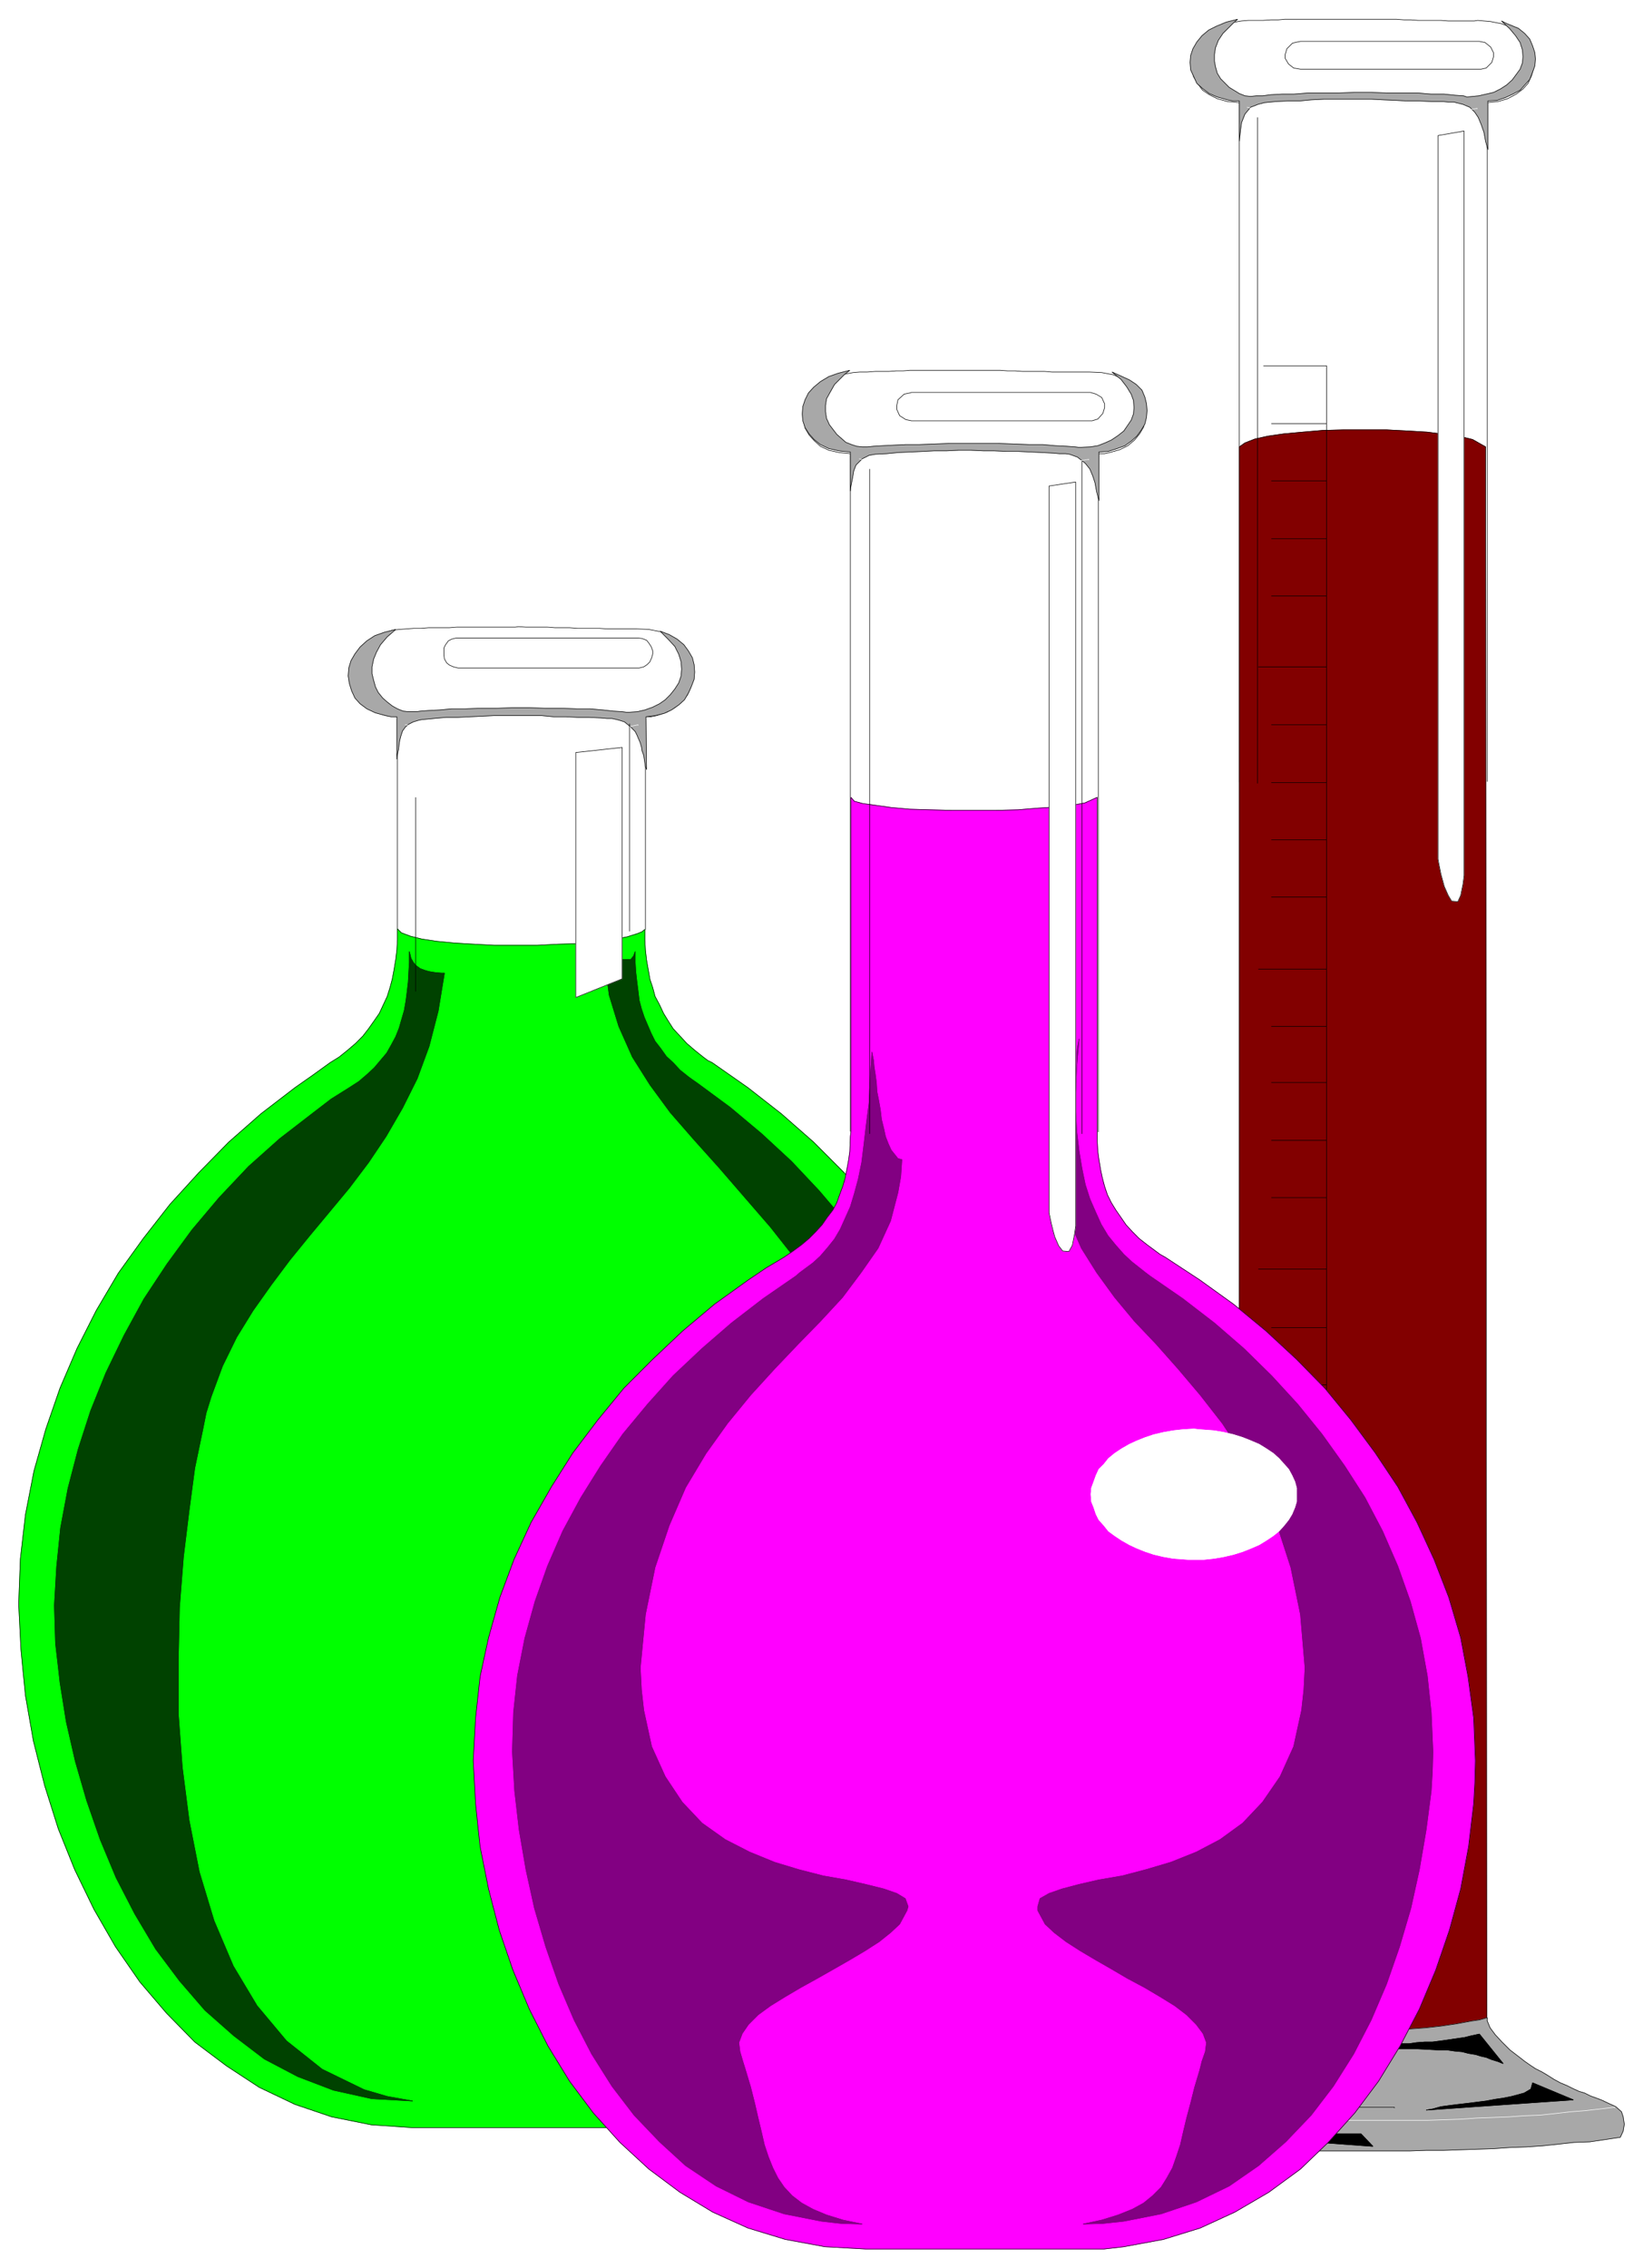 <svg width="2891.552" height="3990.859" viewBox="0 0 2168.664 2993.144" xmlns="http://www.w3.org/2000/svg"><rect x="0" y="0" width="2168.664" height="2993.144" fill="#808080" stroke="none"/><defs><clipPath id="a"><path d="M0 0h2168.664v2992.184H0Zm0 0"/></clipPath></defs><path style="fill:#fff;fill-opacity:1;fill-rule:nonzero;stroke:none" d="M0 2992.184h2168.664V-.961H0Zm0 0" transform="translate(0 .96)"/><g clip-path="url(#a)" transform="translate(0 .96)"><path style="fill:#fff;fill-opacity:1;fill-rule:evenodd;stroke:#fff;stroke-width:.14;stroke-linecap:square;stroke-linejoin:bevel;stroke-miterlimit:10;stroke-opacity:1" d="M0 .5h416.25V575H0Zm0 0" transform="matrix(5.21 0 0 -5.21 0 2994.79)"/></g><path style="fill:none;stroke:#000;stroke-width:.14;stroke-linecap:square;stroke-linejoin:bevel;stroke-miterlimit:10;stroke-opacity:1" d="M376.8 377.08V549l1.44.15 1.29.14 2.44.72 2.15 1.15 1.72 1.29 1.29 1.44.86 1.86.57 1.87.15 1.87-.29 2.01-.72 1.87-1.14 1.72-1.58 1.58-2.01 1.29-2.44 1.01-2.87.57-3.3.29-.86-.14h-6.59l-1.87.14h-5.74l-1.86.14h-1.72l-1.87.15h-28.4l-1.57-.15h-1.87l-2.01-.14h-3.73l-1.72-.14-1.72-.29-2.72-.72-2.44-1-2.01-1.44-1.72-1.58-1.01-1.72-.86-1.73-.28-2.01.14-1.87.43-1.72 1-1.72 1.3-1.73 1.72-1.15 2-1 2.59-.72 3.01-.29V376.94" transform="matrix(5.21 0 0 -5.21 0 2995.75)"/><path style="fill:#820000;fill-opacity:1;fill-rule:evenodd;stroke:#820000;stroke-width:.14;stroke-linecap:square;stroke-linejoin:bevel;stroke-miterlimit:10;stroke-opacity:1" d="m376.66 63.7-.29 398.12-3.3 1.87-3.01.72-4.01.57-4.45.58-4.88.29-5.45.28h-10.9l-5.31-.14-5.02-.43-4.73-.43-4.02-.58-3.3-.72-2.58-1-1.43-1.01V63.7l1.43-.29 1.72-.29 3.45-.72 3.73-.57 3.73-.43 4.15-.29 4.16-.29h4.16l4.31-.28h4.44l4.45.28 4.02.15 4.16.43 4.01.28 3.73.58 3.59.57zm0 0" transform="matrix(5.21 0 0 -5.21 0 2995.75)"/><path style="fill:none;stroke:#000;stroke-width:.14;stroke-linecap:square;stroke-linejoin:bevel;stroke-miterlimit:10;stroke-opacity:1" d="m376.66 63.7-.29 398.12-3.3 1.87-3.01.72-4.01.57-4.45.58-4.88.29-5.45.28h-10.9l-5.31-.14-5.02-.43-4.73-.43-4.02-.58-3.3-.72-2.58-1-1.43-1.01V63.7l1.43-.29 1.72-.29 3.45-.72 3.73-.57 3.73-.43 4.15-.29 4.16-.29h4.16l4.31-.28h4.44l4.45.28 4.02.15 4.16.43 4.01.28 3.73.58 3.59.57zm0 0" transform="matrix(5.21 0 0 -5.21 0 2995.75)"/><path style="fill:#a8a8a8;fill-opacity:1;fill-rule:evenodd;stroke:#a8a8a8;stroke-width:.14;stroke-linecap:square;stroke-linejoin:bevel;stroke-miterlimit:10;stroke-opacity:1" d="M313.98 549.43h-1.58l-1.43.29-2.59.72-2 .86-1.72 1.29-1.44 1.3-.86 1.86-.72 1.58-.14 1.87.14 1.72.58 1.73 1 1.72 1.29 1.58 1.72 1.44 2.01 1 2.44 1.01 2.87.72-1.15-1.01-2.58-2.58-1.15-1.73-.72-1.86-.28-1.73v-1.72l.28-1.44.43-1.58.87-1.43 2.15-2.16 2.58-1.58 1.43-.57 1.44-.15 1.43.15h1.58l2.15.28 2.73.15h3.01l3.73.29h7.6l4.02.14h4.3l4.02-.14h7.74l3.44-.29h3.3l2.73-.29 2.15-.14.86-.29 3.01.29 1.87.43 1.86.43 1.72.86 1.58 1.01 1.43 1.29 2.01 2.73.58 1.58.14 1.58-.14 1.72-.58 1.87-1.15 1.72-1.57 1.87-2.01 1.87 1.15-.58 3.15-1.29 1.58-1.29 1.29-1.44.72-1.72.57-1.73.15-1.58-.15-1.72-.57-1.58-.72-1.87-1.29-1.43-1.15-1.3-1.86-1-1.87-.86-2.15-.72-2.29-.15v-12.35l-.58 2.16-.43 2.3-.71 2.01-.72 1.72-.86 1.29-1.29 1.29-1.72.72-2.3.58h-1.43l-1.44.14h-2.87l-3.01.14h-3.01l-2.87.15-3.16.14-3.01.15h-12.19l-3.16-.15-3.01-.29h-2.87l-3.01-.14-3.01-.29-1.58-.43-1.86-.72-1.44-1.72-.86-2.15-.28-2.01-.29-2.73zm0 0" transform="matrix(5.21 0 0 -5.21 0 2995.75)"/><path style="fill:none;stroke:#000;stroke-width:.14;stroke-linecap:square;stroke-linejoin:bevel;stroke-miterlimit:10;stroke-opacity:1" d="M313.98 549.43h-1.58l-1.43.29-2.59.72-2 .86-1.72 1.29-1.44 1.3-.86 1.86-.72 1.58-.14 1.87.14 1.72.58 1.73 1 1.72 1.29 1.58 1.72 1.44 2.01 1 2.44 1.01 2.87.72-1.15-1.01-2.58-2.58-1.15-1.73-.72-1.86-.28-1.73v-1.72l.28-1.44.43-1.58.87-1.43 2.15-2.16 2.58-1.58 1.43-.57 1.44-.15 1.43.15h1.58l2.15.28 2.73.15h3.01l3.73.29h7.6l4.02.14h4.3l4.02-.14h7.74l3.44-.29h3.3l2.73-.29 2.15-.14.86-.29 3.01.29 1.87.43 1.86.43 1.72.86 1.58 1.01 1.43 1.29 2.01 2.73.58 1.58.14 1.58-.14 1.72-.58 1.87-1.15 1.72-1.57 1.87-2.01 1.87 1.15-.58 3.15-1.29 1.58-1.29 1.29-1.44.72-1.72.57-1.73.15-1.58-.15-1.72-.57-1.58-.72-1.87-1.29-1.43-1.15-1.3-1.86-1-1.87-.86-2.15-.72-2.29-.15v-12.35l-.58 2.16-.43 2.3-.71 2.01-.72 1.72-.86 1.29-1.29 1.29-1.72.72-2.3.58h-1.43l-1.44.14h-2.87l-3.01.14h-3.01l-2.87.15-3.16.14-3.01.15h-12.19l-3.16-.15-3.01-.29h-2.87l-3.01-.14-3.01-.29-1.58-.43-1.86-.72-1.44-1.72-.86-2.15-.28-2.01-.29-2.73zm0 0" transform="matrix(5.21 0 0 -5.21 0 2995.75)"/><path style="fill:none;stroke:#fff;stroke-width:.14;stroke-linecap:square;stroke-linejoin:bevel;stroke-miterlimit:10;stroke-opacity:1" d="m315.99 547.85 1.57-.43 1.01-.14 1.29-.14 1.58-.15 1.58-.14h1.86l1.86-.29h11.62l2.58-.14h2.3l2.58.14h14.63l2.15.29h4.02l1.72.14 1.72.15 1.29.14h1.15l1.15.14.57.15v-.15" transform="matrix(5.21 0 0 -5.21 0 2995.75)"/><path style="fill:#fff;fill-opacity:1;fill-rule:evenodd;stroke:#fff;stroke-width:.14;stroke-linecap:square;stroke-linejoin:bevel;stroke-miterlimit:10;stroke-opacity:1" d="M329.47 564.52h45.33l1.43-.29 1.43-1.15.72-1.44v-1l-.43-1.44-1.43-1.43-1.29-.29h-45.76l-1.72.29-1.29 1-.86 1.44v1l.43 1.44 1.43 1.43 1.29.29zm0 0" transform="matrix(5.21 0 0 -5.21 0 2995.75)"/><path style="fill:none;stroke:#000;stroke-width:.14;stroke-linecap:square;stroke-linejoin:bevel;stroke-miterlimit:10;stroke-opacity:1" d="M329.47 564.52h45.33l1.43-.29 1.43-1.15.72-1.44v-1l-.43-1.44-1.43-1.43-1.29-.29h-45.76l-1.72.29-1.29 1-.86 1.44v1l.43 1.44 1.43 1.43 1.29.29zm-10.9-187.87v168.62-.14" transform="matrix(5.21 0 0 -5.21 0 2995.75)"/><path style="fill:#fff;fill-opacity:1;fill-rule:evenodd;stroke:#fff;stroke-width:.14;stroke-linecap:square;stroke-linejoin:bevel;stroke-miterlimit:10;stroke-opacity:1" d="m370.92 541.82-6.6-1.15V357.41l.15-.86.57-2.88.43-1.58.43-1.58 1.01-2.29.86-1.44 1.57-.14.72 1.58.58 2.87.28 2.15zm0 0" transform="matrix(5.21 0 0 -5.21 0 2995.75)"/><path style="fill:none;stroke:#000;stroke-width:.14;stroke-linecap:square;stroke-linejoin:bevel;stroke-miterlimit:10;stroke-opacity:1" d="m370.92 541.82-6.6-1.15V357.41l.15-.86.57-2.88.43-1.58.43-1.58 1.01-2.29.86-1.44 1.57-.14.72 1.58.58 2.87.28 2.15zm0 0" transform="matrix(5.21 0 0 -5.21 0 2995.75)"/><path style="fill:#a8a8a8;fill-opacity:1;fill-rule:evenodd;stroke:#a8a8a8;stroke-width:.14;stroke-linecap:square;stroke-linejoin:bevel;stroke-miterlimit:10;stroke-opacity:1" d="m376.8 63.98-2-.57-2.01-.29-3.88-.72-3.87-.57-3.87-.43-4.02-.29-3.87-.29h-11.76l-4.02.29-3.87.29-4.02.28-4.01.44-4.02.57-3.87.57-3.73.72-.43-1.58-1.01-1.58-1.57-2.01-1.87-2.01-2.29-1.87-2.44-2.01-1.44-1-1.57-.86-1.58-.87-1.29-.86-1.72-1-1.44-.86-1.58-.72-1.72-.72-1.57-.72-1.44-.43-1.43-.72-1.44-.57-2.44-1.01-2-.86-1.58-.86-.86-1.58-.15-1.58v-1.72l.29-1.44 2.58-1.15 1.87-.29 3.87-.57 3.87-.15 3.88-.43 4.16-.43 3.87-.28 4.16-.15 3.87-.29 8.32-.28 4.02-.15h4.16l4.15-.14h25.11l4.16.14h4.3l4.3.15 4.16.14 4.16.14 4.16.29 4.16.15 4.16.28 4.02.43 3.87.43 4.01.15 3.88.57 3.87.58.72 1.58.28 1.72-.28 1.87-.43 1.29-1.44 1.29-1.57.72-2.16 1.01-2.72 1-1.44.72-1.43.43-1.58.72-1.43.72-1.72.72-1.58.86-1.58 1-1.43.86-1.72.87-1.3.86-1.43 1-1.29 1.01-2.44 1.87-2.01 2.01-1.72 1.86-1.29 1.73-.72 1.72zm0 0" transform="matrix(5.21 0 0 -5.21 0 2995.75)"/><path style="fill:none;stroke:#000;stroke-width:.14;stroke-linecap:square;stroke-linejoin:bevel;stroke-miterlimit:10;stroke-opacity:1" d="m376.8 63.98-2-.57-2.01-.29-3.88-.72-3.87-.57-3.87-.43-4.02-.29-3.87-.29h-11.76l-4.02.29-3.87.29-4.02.28-4.01.44-4.02.57-3.87.57-3.73.72-.43-1.58-1.01-1.58-1.57-2.01-1.87-2.01-2.29-1.87-2.44-2.01-1.44-1-1.57-.86-1.58-.87-1.29-.86-1.72-1-1.44-.86-1.58-.72-1.72-.72-1.57-.72-1.44-.43-1.43-.72-1.44-.57-2.44-1.01-2-.86-1.58-.86-.86-1.58-.15-1.58v-1.72l.29-1.44 2.58-1.15 1.87-.29 3.87-.57 3.87-.15 3.88-.43 4.16-.43 3.87-.28 4.16-.15 3.87-.29 8.32-.28 4.02-.15h4.16l4.15-.14h25.11l4.16.14h4.3l4.3.15 4.16.14 4.16.14 4.16.29 4.16.15 4.16.28 4.02.43 3.87.43 4.01.15 3.88.57 3.87.58.72 1.58.28 1.72-.28 1.87-.43 1.29-1.44 1.29-1.57.72-2.16 1.01-2.72 1-1.44.72-1.43.43-1.58.72-1.43.72-1.72.72-1.58.86-1.58 1-1.43.86-1.72.87-1.3.86-1.43 1-1.29 1.01-2.44 1.87-2.01 2.01-1.72 1.86-1.29 1.73-.72 1.72zm0 0" transform="matrix(5.21 0 0 -5.21 0 2995.75)"/><path style="fill:#000;fill-opacity:1;fill-rule:evenodd;stroke:#000;stroke-width:.14;stroke-linecap:square;stroke-linejoin:bevel;stroke-miterlimit:10;stroke-opacity:1" d="m304.37 34.54 43.46-3.16-3.01 3.16zm0 0" transform="matrix(5.21 0 0 -5.21 0 2995.75)"/><path style="fill:none;stroke:#000;stroke-width:.14;stroke-linecap:square;stroke-linejoin:bevel;stroke-miterlimit:10;stroke-opacity:1" d="m304.37 34.54 43.46-3.16-3.01 3.16zm0 0" transform="matrix(5.21 0 0 -5.21 0 2995.75)"/><path style="fill:#000;fill-opacity:1;fill-rule:evenodd;stroke:#000;stroke-width:.14;stroke-linecap:square;stroke-linejoin:bevel;stroke-miterlimit:10;stroke-opacity:1" d="m374.8 59.82 6.02-7.47-1.44.57-1.43.43-1.43.58-1.29.29-1.44.43-1.72.28-1.72.43-1.72.15-2.01.29h-2.3l-2.43.14-2.73.14h-10.33l-4.16-.14 1.58.43 1.58.14 1.58.29 1.86.29h1.72l2.01.29h2.01l1.86.28 2.01.15h2.01l2.15.28 2.01.29 2.01.29 2.01.29 1.72.43zm0 0" transform="matrix(5.21 0 0 -5.21 0 2995.75)"/><path style="fill:none;stroke:#000;stroke-width:.14;stroke-linecap:square;stroke-linejoin:bevel;stroke-miterlimit:10;stroke-opacity:1" d="m374.8 59.82 6.02-7.47-1.44.57-1.43.43-1.43.58-1.29.29-1.44.43-1.72.28-1.72.43-1.72.15-2.01.29h-2.3l-2.43.14-2.73.14h-10.33l-4.16-.14 1.58.43 1.58.14 1.58.29 1.86.29h1.72l2.01.29h2.01l1.86.28 2.01.15h2.01l2.15.28 2.01.29 2.01.29 2.01.29 1.72.43zm0 0" transform="matrix(5.21 0 0 -5.21 0 2995.75)"/><path style="fill:#000;fill-opacity:1;fill-rule:evenodd;stroke:#000;stroke-width:.14;stroke-linecap:square;stroke-linejoin:bevel;stroke-miterlimit:10;stroke-opacity:1" d="m307.38 49.91-18.36-7.47 31.27-.58-2.15.87-2.73.43-1.43.28-1.29.15-1.58.28-1.29.15-2.15.86-1.58.86-.14 1.73zm0 0" transform="matrix(5.21 0 0 -5.21 0 2995.75)"/><path style="fill:none;stroke:#000;stroke-width:.14;stroke-linecap:square;stroke-linejoin:bevel;stroke-miterlimit:10;stroke-opacity:1" d="m307.38 49.91-18.36-7.47 31.27-.58-2.15.87-2.73.43-1.43.28-1.29.15-1.58.28-1.29.15-2.15.86-1.58.86-.14 1.73zm0 0" transform="matrix(5.21 0 0 -5.21 0 2995.75)"/><path style="fill:#000;fill-opacity:1;fill-rule:evenodd;stroke:#000;stroke-width:.14;stroke-linecap:square;stroke-linejoin:bevel;stroke-miterlimit:10;stroke-opacity:1" d="m398.61 43.16-10.33 4.31-.43-1.58-1.72-1.01-1.58-.43-1.58-.43-2.15-.43-2.01-.29-2.29-.43-2.3-.29-2.29-.29-2.44-.28-2.3-.29-2.15-.29-2.01-.57-1.72-.29zm0 0" transform="matrix(5.21 0 0 -5.21 0 2995.75)"/><path style="fill:none;stroke:#000;stroke-width:.14;stroke-linecap:square;stroke-linejoin:bevel;stroke-miterlimit:10;stroke-opacity:1" d="m398.61 43.16-10.33 4.31-.43-1.58-1.72-1.01-1.58-.43-1.58-.43-2.15-.43-2.01-.29-2.29-.43-2.3-.29-2.29-.29-2.44-.28-2.3-.29-2.15-.29-2.01-.57-1.72-.29zm-76.6-1.87h31.27v-.14" transform="matrix(5.21 0 0 -5.21 0 2995.75)"/><path style="fill:#000;fill-opacity:1;fill-rule:evenodd;stroke:#000;stroke-width:.14;stroke-linecap:square;stroke-linejoin:bevel;stroke-miterlimit:10;stroke-opacity:1" d="m315.27 58.52-7.03-6.89 1.58 1.15 2.29 1.15 1.44.72 1.43.57 1.72.58 1.87.43 2.01.57 2 .29 2.16.29 2.29.14 2.15.14h2.44l2.3-.14 2.43-.29zm0 0" transform="matrix(5.21 0 0 -5.21 0 2995.75)"/><path style="fill:none;stroke:#000;stroke-width:.14;stroke-linecap:square;stroke-linejoin:bevel;stroke-miterlimit:10;stroke-opacity:1" d="m315.27 58.52-7.03-6.89 1.58 1.15 2.29 1.15 1.44.72 1.43.57 1.72.58 1.87.43 2.01.57 2 .29 2.16.29 2.29.14 2.15.14h2.44l2.3-.14 2.43-.29zm0 0" transform="matrix(5.21 0 0 -5.21 0 2995.75)"/><path style="fill:none;stroke:#fff;stroke-width:.14;stroke-linecap:square;stroke-linejoin:bevel;stroke-miterlimit:10;stroke-opacity:1" d="m279.84 40.57 3.73-.29 3.87-.14 3.88-.43 4.01-.14 4.16-.29 4.02-.29 4.01-.14h4.02l4.16-.29 4.16-.14 4.16-.29h4.3l4.16-.14h29.41l4.16.14 4.16.14 4.01.29 4.02.14 4.01.15 4.02.29 3.87.14 4.02.43 3.73.43 3.73.29 3.73.43 3.73.43v-.14" transform="matrix(5.21 0 0 -5.21 0 2995.75)"/><path style="fill:none;stroke:#000;stroke-width:.14;stroke-linecap:square;stroke-linejoin:bevel;stroke-miterlimit:10;stroke-opacity:1" d="M336.07 482.36V65.85m-15.92 416.51h15.92v-.14m-17.21-76.12h17.21v-.15m-17.21-76.41h17.21v-.14m-17.21-75.83h17.21v-.15m-17.21-76.69h17.21v-.15m-17.21-76.12h17.21v-.14m-13.92 367.39h13.92v-.14m-13.92-76.12h13.92v-.15m-13.92-76.26h13.92v-.14m-13.92-76.13h13.92v-.14m-13.92-76.26h13.92v-.15m-13.92-76.41h13.92v-.14m-13.92 367.54h13.92v-.15m-13.92-76.26h13.92v-.15m-13.92-75.83h13.92v-.14m-13.92-76.41h13.92v-.15m-13.92-76.26h13.92v-.14m-13.92-76.41h13.92v-.15m-13.92 367.4h13.92v-.15m-13.92-76.12h13.92v-.14m-13.92-75.98h13.92v-.14m-13.92-76.41h13.92v-.15m-13.92-76.4h13.92v-.15m-13.92 291.13h13.92v-.14m-13.92-76.12h13.92v-.15m-13.92-75.98h13.92v-.14m-13.92-76.41h13.92v-.14m-13.92-76.41h13.92v-.14M163.52 339.6v53.86h1.43l1.43.29 2.59.86 2 1.15 1.73 1.43 1.43 1.73.86 1.86.43 2.16.29 2.01-.43 2.01-.72 2.15-1.15 1.73-1.58 1.86-2 1.3-2.44 1-3.01.58-3.16.14h-7.46l-1.86.14h-5.6l-2 .15h-3.73l-1.87.14h-5.45l-1.86.14-.86-.14h-14.78l-1.86-.14h-5.31l-1.86-.15h-1.87l-1.86-.14-1.73-.14-1.72-.15-2.72-.86-2.58-1.15-1.87-1.43-1.72-1.73-1.15-1.72-.57-2.01-.43-2.01v-2.01l.57-2.01 1.01-1.87 1.14-1.44 1.73-1.58 2.15-1 2.72-.86 2.87-.29V339.6" transform="matrix(5.21 0 0 -5.21 0 2995.75)"/><path style="fill:#0f0;fill-opacity:1;fill-rule:evenodd;stroke:#0f0;stroke-width:.14;stroke-linecap:square;stroke-linejoin:bevel;stroke-miterlimit:10;stroke-opacity:1" d="M132.1 36.12h27.4l5.31.14 5.16.58 10.04 2.01 9.47 3.16 8.89 4.31 8.46 5.45 7.89 6.04 7.32 7.32 6.6 7.9 6.16 8.91 5.45 9.47 4.74 10.06 4.3 10.34 3.59 10.91 2.72 11.35 2.01 11.49 1.29 11.63.43 5.89v5.6l-.43 11.49-1.29 11.21-2.3 11.06-2.72 10.63-3.73 10.34-4.3 10.05-5.02 9.62-5.6 9.48-6.17 8.76-6.59 8.62-7.32 8.04-7.74 7.76-8.18 7.18-8.46 6.61-9.04 6.32-1.15.57-1.14.86-2.16 1.73-2 1.72-1.72 1.87-1.73 1.86-1.29 2.02-1.14 1.86-1.01 2.16-1.15 2.15-.57 2.16-.72 2.15-.43 2.44-.43 2.44-.28 2.44-.15 2.59v2.73l-.71-.58-1.01-.43-2.72-.86-3.59-.72-4.02-.57-4.73-.43-5.16-.15-5.31-.28h-10.9l-5.17.28-4.87.29-4.45.43-3.87.58-2.87.72-2.29.86-1.01 1v-2.73l-.14-2.58-.29-2.44-.43-2.59-.43-2.3-.57-2.15-.72-2.3-1-2.15-1.01-2.16-1.29-1.86-1.43-2.02-1.44-1.86-1.86-1.87-2.01-1.72-2.15-1.73-2.3-1.43-4.59-3.31-4.3-3.01-8.61-6.61-8.17-7.18-7.6-7.76-7.32-8.04-6.74-8.62-6.31-8.76-5.6-9.48-4.87-9.62-4.31-10.05-3.58-10.34-3.01-10.63-2.16-11.06-1.29-11.21-.43-11.49.58-11.49.57-5.88.57-5.75 2.01-11.49 2.87-11.35 3.44-10.91 4.16-10.34 4.88-10.06 5.45-9.47 6.17-8.91 6.74-7.9 7.17-7.32 8.03-6.04 8.32-5.45 9.04-4.31 9.32-3.16 10.04-2.01 10.47-.72zm0 0" transform="matrix(5.21 0 0 -5.21 0 2995.75)"/><path style="fill:none;stroke:#000;stroke-width:.14;stroke-linecap:square;stroke-linejoin:bevel;stroke-miterlimit:10;stroke-opacity:1" d="M132.1 36.12h27.4l5.31.14 5.16.58 10.04 2.01 9.47 3.16 8.89 4.31 8.46 5.45 7.89 6.04 7.32 7.32 6.6 7.9 6.16 8.91 5.45 9.47 4.74 10.06 4.3 10.34 3.59 10.91 2.72 11.35 2.01 11.49 1.29 11.63.43 5.89v5.6l-.43 11.49-1.29 11.21-2.3 11.06-2.72 10.63-3.73 10.34-4.3 10.05-5.02 9.62-5.6 9.48-6.17 8.76-6.59 8.62-7.32 8.04-7.74 7.76-8.18 7.18-8.46 6.61-9.04 6.32-1.15.57-1.14.86-2.16 1.73-2 1.72-1.72 1.87-1.73 1.86-1.29 2.02-1.14 1.86-1.01 2.16-1.15 2.15-.57 2.16-.72 2.15-.43 2.44-.43 2.44-.28 2.44-.15 2.59v2.73l-.71-.58-1.01-.43-2.72-.86-3.59-.72-4.02-.57-4.73-.43-5.16-.15-5.31-.28h-10.9l-5.17.28-4.87.29-4.45.43-3.87.58-2.87.72-2.29.86-1.01 1v-2.73l-.14-2.58-.29-2.44-.43-2.59-.43-2.3-.57-2.15-.72-2.3-1-2.15-1.01-2.16-1.29-1.86-1.43-2.02-1.44-1.86-1.86-1.87-2.01-1.72-2.15-1.73-2.3-1.43-4.59-3.31-4.3-3.01-8.61-6.61-8.17-7.18-7.6-7.76-7.32-8.04-6.74-8.62-6.31-8.76-5.6-9.48-4.87-9.62-4.31-10.05-3.58-10.34-3.01-10.63-2.16-11.06-1.29-11.21-.43-11.49.58-11.49.57-5.88.57-5.75 2.01-11.49 2.87-11.35 3.44-10.91 4.16-10.34 4.88-10.06 5.45-9.47 6.17-8.91 6.74-7.9 7.17-7.32 8.03-6.04 8.32-5.45 9.04-4.31 9.32-3.16 10.04-2.01 10.47-.72zm0 0" transform="matrix(5.21 0 0 -5.21 0 2995.75)"/><path style="fill:#004200;fill-opacity:1;fill-rule:evenodd;stroke:#004200;stroke-width:.14;stroke-linecap:square;stroke-linejoin:bevel;stroke-miterlimit:10;stroke-opacity:1" d="M112.6 328.54h-.72l-1.58.14-1 .15-.72.14-1 .29-1.15.43-1.15.86-.57.72-.58 1-.28 1.15-.15.58v-2.73l-.14-2.44-.14-2.59-.29-2.44-.29-2.3-.43-2.44-.71-2.44-.58-2.01-.86-2.16-1.15-2.15-1.14-2.01-1.58-1.87-1.58-1.87-1.86-1.72-2.01-1.72-2.44-1.58-4.59-2.88-4.3-3.3-8.75-6.75-7.89-7.04-7.46-7.9-6.89-8.18-6.31-8.62-5.88-8.9-5.02-9.2-4.59-9.48-3.87-9.62-3.16-9.77-2.58-9.91-1.86-9.91-1.01-9.91-.57-9.76.29-9.63.57-4.88.57-5.03 1.58-9.91 2.3-10.05 2.87-9.91 3.44-9.91 4.01-9.62 4.74-9.19 5.3-8.91 6.03-8.04 6.45-7.47 7.32-6.46 7.74-5.89 8.47-4.45 9.03-3.45 9.76-2.16 10.32-.57-6.45 1.15-5.88 1.72-10.62 5.17-9.03 7.18L65.12 67 59.1 77.05l-4.88 11.49-3.73 12.35-2.58 13.07-1.72 13.36-1.01 13.65v13.64l.29 13.21 1 12.79 1.44 11.77 1.43 10.77 2.01 9.63.86 4.31 1.29 4.16 2.87 7.76 3.59 7.32 4.16 6.75 4.59 6.47 4.73 6.32 5.02 6.17 5.02 6.03 5.02 6.04 4.88 6.46 4.44 6.61 4.16 7.18 3.73 7.47 3.01 8.18 2.3 8.91zm0 0" transform="matrix(5.21 0 0 -5.21 0 2995.75)"/><path style="fill:none;stroke:#004200;stroke-width:.14;stroke-linecap:square;stroke-linejoin:bevel;stroke-miterlimit:10;stroke-opacity:1" d="M112.6 328.54h-.72l-1.58.14-1 .15-.72.14-1 .29-1.15.43-1.15.86-.57.72-.58 1-.28 1.15-.15.58v-2.73l-.14-2.44-.14-2.59-.29-2.44-.29-2.3-.43-2.44-.71-2.44-.58-2.01-.86-2.16-1.15-2.15-1.14-2.01-1.58-1.87-1.58-1.87-1.86-1.72-2.01-1.72-2.44-1.58-4.59-2.88-4.3-3.3-8.75-6.75-7.89-7.04-7.46-7.9-6.89-8.18-6.31-8.62-5.88-8.9-5.02-9.2-4.59-9.48-3.87-9.62-3.16-9.77-2.58-9.91-1.86-9.91-1.01-9.91-.57-9.76.29-9.63.57-4.88.57-5.03 1.58-9.91 2.3-10.05 2.87-9.91 3.44-9.91 4.01-9.62 4.74-9.19 5.3-8.91 6.03-8.04 6.45-7.47 7.32-6.46 7.74-5.89 8.47-4.45 9.03-3.45 9.76-2.16 10.32-.57-6.45 1.15-5.88 1.72-10.62 5.17-9.03 7.18L65.12 67 59.1 77.05l-4.88 11.49-3.73 12.35-2.58 13.07-1.72 13.36-1.01 13.65v13.64l.29 13.21 1 12.79 1.44 11.77 1.43 10.77 2.01 9.63.86 4.31 1.29 4.16 2.87 7.76 3.59 7.32 4.16 6.75 4.59 6.47 4.73 6.32 5.02 6.17 5.02 6.03 5.02 6.04 4.88 6.46 4.44 6.61 4.16 7.18 3.73 7.47 3.01 8.18 2.3 8.91zm0 0" transform="matrix(5.21 0 0 -5.21 0 2995.75)"/><path style="fill:#004200;fill-opacity:1;fill-rule:evenodd;stroke:#004200;stroke-width:.14;stroke-linecap:square;stroke-linejoin:bevel;stroke-miterlimit:10;stroke-opacity:1" d="m153.48 331.84.28-4.59.58-4.31 2.43-7.9 3.45-7.76 4.44-7.03 5.17-7.04 6.02-6.9 6.31-7.03 6.46-7.47 6.59-7.61 6.46-8.19 5.88-8.91 5.45-9.76 4.73-10.63 4.02-11.92 2.58-13.07 1.29-14.36.29-7.62.14-7.32-.14-14.22-.29-13.5-1.14-12.78-1.44-12.07-2.15-11.2-2.73-10.48-3.29-9.63-4.02-8.9-4.88-7.9-5.45-7.04-6.45-6.18-7.32-5.45-8.03-4.46-9.18-3.44-10.04-2.3h5.31l5.02.57 9.61 2.01 8.89 3.31 8.32 4.45 7.6 5.46 6.89 6.46 6.31 7.18 5.73 8.05 5.17 8.61 4.44 9.48 3.88 9.63 3.3 10.19 2.87 10.34 2.15 10.63 1.72 10.63 1.29 10.92.29 5.17.14 5.31-.29 10.48-1 10.2-1.87 10.2-2.58 9.91-3.15 9.62-3.88 9.34-4.59 9.05-5.02 8.9-5.59 8.62-6.31 8.04-6.6 7.76-7.03 7.47-7.6 7.03-7.89 6.61-8.17 6.03-1.44 1.01-1 .72-2.15 1.72-1.73 1.87-1.72 1.58-1.43 2.01-1.44 1.86-1 2.02-1.72 4.02-.72 2.15-.57 2.16-.29 2.44-.29 2.3-.28 2.44-.15 2.44V334l-.43-1.15-.71-.86h-5.45zm0 0" transform="matrix(5.21 0 0 -5.21 0 2995.75)"/><path style="fill:none;stroke:#004200;stroke-width:.14;stroke-linecap:square;stroke-linejoin:bevel;stroke-miterlimit:10;stroke-opacity:1" d="m153.48 331.84.28-4.59.58-4.31 2.43-7.9 3.45-7.76 4.44-7.03 5.17-7.04 6.02-6.9 6.31-7.03 6.46-7.47 6.59-7.61 6.46-8.19 5.88-8.91 5.45-9.76 4.73-10.63 4.02-11.92 2.58-13.07 1.29-14.36.29-7.62.14-7.32-.14-14.22-.29-13.5-1.14-12.78-1.44-12.07-2.15-11.2-2.73-10.48-3.29-9.63-4.02-8.9-4.88-7.9-5.45-7.04-6.45-6.18-7.32-5.45-8.03-4.46-9.18-3.44-10.04-2.3h5.31l5.02.57 9.61 2.01 8.89 3.31 8.32 4.45 7.6 5.46 6.89 6.46 6.31 7.18 5.73 8.05 5.17 8.61 4.44 9.48 3.88 9.63 3.3 10.19 2.87 10.34 2.15 10.63 1.72 10.63 1.29 10.92.29 5.17.14 5.31-.29 10.48-1 10.2-1.87 10.2-2.58 9.91-3.15 9.62-3.88 9.34-4.59 9.05-5.02 8.9-5.59 8.62-6.31 8.04-6.6 7.76-7.03 7.47-7.6 7.03-7.89 6.61-8.17 6.03-1.44 1.01-1 .72-2.15 1.72-1.73 1.87-1.72 1.58-1.43 2.01-1.44 1.86-1 2.02-1.72 4.02-.72 2.15-.57 2.16-.29 2.44-.29 2.3-.28 2.44-.15 2.44V334l-.43-1.15-.71-.86h-5.45zm0 0" transform="matrix(5.21 0 0 -5.21 0 2995.75)"/><path style="fill:#a8a8a8;fill-opacity:1;fill-rule:evenodd;stroke:#a8a8a8;stroke-width:.14;stroke-linecap:square;stroke-linejoin:bevel;stroke-miterlimit:10;stroke-opacity:1" d="M100.55 393.46h-1.44l-1.43.29-2.58.71-2.15 1.01-1.73 1.29-1.29 1.44-.86 1.86-.57 1.87-.29 1.87.15 2.01.57 1.87 1 1.72 1.29 1.72 1.73 1.58 2 1.3 2.44.86 2.87.72-1.15-1.01-1-.86-1.72-2.01-1.01-1.87-.71-1.72-.43-2.01v-1.73l.43-1.72.43-1.58.71-1.44 1.15-1.43 1.15-1.01 1.29-1 1.29-.72 1.44-.58 1.29-.14h2.15l1 .14 2.01.15 2.73.14 3.15.29h3.59l3.73.14h4.01l4.16.15h4.02l4.3-.15h3.87l3.88-.14h3.44l3.3-.29 2.58-.29 2.29-.14 1.01-.14h.86l2.01.14 1.86.43 2.01.72 1.72.86 1.44 1.01 1.29 1.29 1.14 1.44 1.01 1.58.57 1.72.15 1.72-.15 1.87-.57 1.87-1.01 2.01-1.72 1.86-2.01 2.02 1.15-.44 1.15-.43 2.01-1.15 1.72-1.43 1.15-1.58 1-1.72.43-1.73.14-1.87-.14-1.86-.72-1.87-.71-1.58-1.01-1.72-1.43-1.3-1.87-1.29-1.86-.86-2.3-.57-2.29-.29.14-13.36-.28.72-.29 1.87-.14 1-.43 1.15-.15 1.01-.29 1-.43 1.01-.43 1-.43.86-1.14 1.15-1.58 1.3-.86.28-1.01.29-1.29.29h-1.29l-1.58.14-3.01.14h-2.87l-2.87.15h-3.15l-3.01.29h-12.19l-3.02-.15-3.01-.14-3.01-.15h-3.01l-3.16-.28-3.01-.29-.72-.14-1.43-.43-1.15-.58-.86-.72-.72-1-.43-1.3-.29-1.14-.14-.87-.14-1.29-.29-1.29-.14-1.29zm0 0" transform="matrix(5.21 0 0 -5.21 0 2995.75)"/><path style="fill:none;stroke:#000;stroke-width:.14;stroke-linecap:square;stroke-linejoin:bevel;stroke-miterlimit:10;stroke-opacity:1" d="M100.55 393.46h-1.44l-1.43.29-2.58.71-2.15 1.01-1.73 1.29-1.29 1.44-.86 1.86-.57 1.87-.29 1.87.15 2.01.57 1.87 1 1.72 1.29 1.72 1.73 1.58 2 1.3 2.44.86 2.87.72-1.15-1.01-1-.86-1.72-2.01-1.01-1.87-.71-1.72-.43-2.01v-1.73l.43-1.72.43-1.58.71-1.44 1.15-1.43 1.15-1.01 1.29-1 1.29-.72 1.44-.58 1.29-.14h2.15l1 .14 2.01.15 2.73.14 3.15.29h3.59l3.73.14h4.01l4.16.15h4.02l4.3-.15h3.87l3.88-.14h3.44l3.3-.29 2.58-.29 2.29-.14 1.01-.14h.86l2.01.14 1.86.43 2.01.72 1.72.86 1.44 1.01 1.29 1.29 1.14 1.44 1.01 1.58.57 1.72.15 1.72-.15 1.87-.57 1.87-1.01 2.01-1.72 1.86-2.01 2.02 1.15-.44 1.15-.43 2.01-1.15 1.72-1.43 1.15-1.58 1-1.72.43-1.73.14-1.87-.14-1.86-.72-1.87-.71-1.58-1.01-1.72-1.43-1.3-1.87-1.29-1.86-.86-2.3-.57-2.29-.29.14-13.36-.28.72-.29 1.87-.14 1-.43 1.15-.15 1.01-.29 1-.43 1.01-.43 1-.43.86-1.14 1.15-1.58 1.3-.86.28-1.01.29-1.29.29h-1.29l-1.58.14-3.01.14h-2.87l-2.87.15h-3.15l-3.01.29h-12.19l-3.02-.15-3.01-.14-3.01-.15h-3.01l-3.16-.28-3.01-.29-.72-.14-1.43-.43-1.15-.58-.86-.72-.72-1-.43-1.3-.29-1.14-.14-.87-.14-1.29-.29-1.29-.14-1.29zm0 0" transform="matrix(5.21 0 0 -5.21 0 2995.75)"/><path style="fill:none;stroke:#fff;stroke-width:.14;stroke-linecap:square;stroke-linejoin:bevel;stroke-miterlimit:10;stroke-opacity:1" d="m102.7 391.45.72-.15.86-.14 1.14-.29h1.15l1.58-.28h3.44l2.01-.29 2.15-.15h9.33l2.43-.14h5.02l2.73.14h9.61l2.29.15 2.16.14 2.15.15h3.58l1.72.28h2.59l1 .29.72.14.57.15v-.15" transform="matrix(5.21 0 0 -5.21 0 2995.75)"/><path style="fill:#fff;fill-opacity:1;fill-rule:evenodd;stroke:#fff;stroke-width:.14;stroke-linecap:square;stroke-linejoin:bevel;stroke-miterlimit:10;stroke-opacity:1" d="M116.04 413.42h45.61l1.01-.14 1.14-.43.58-.72.57-.86.43-1.15v-.72l-.29-1-.43-1.01-.71-.72-.86-.57-1.15-.29h-45.9l-1.15.29-1 .43-.72.57-.57 1.01-.15 1v1.73l.43.86.72 1 .86.43 1.15.29zm0 0" transform="matrix(5.21 0 0 -5.21 0 2995.75)"/><path style="fill:none;stroke:#000;stroke-width:.14;stroke-linecap:square;stroke-linejoin:bevel;stroke-miterlimit:10;stroke-opacity:1" d="M116.04 413.42h45.61l1.01-.14 1.14-.43.58-.72.57-.86.43-1.15v-.72l-.29-1-.43-1.01-.71-.72-.86-.57-1.15-.29h-45.9l-1.15.29-1 .43-.72.57-.57 1.01-.15 1v1.73l.43.86.72 1 .86.43 1.15.29zm-10.76-89.48v49.12-.14m54.22-33.75v52.56-.14" transform="matrix(5.21 0 0 -5.21 0 2995.75)"/><path style="fill:#fff;fill-opacity:1;fill-rule:evenodd;stroke:#fff;stroke-width:.14;stroke-linecap:square;stroke-linejoin:bevel;stroke-miterlimit:10;stroke-opacity:1" d="m157.63 385.7-11.76-1.29v-62.05l11.76 4.74zm0 0" transform="matrix(5.21 0 0 -5.21 0 2995.75)"/><path style="fill:none;stroke:#000;stroke-width:.14;stroke-linecap:square;stroke-linejoin:bevel;stroke-miterlimit:10;stroke-opacity:1" d="m157.63 385.7-11.76-1.29v-62.05l11.76 4.74zm120.63-97.38V460.1h1.58l1.29.29 2.58.72 2.01 1 1.72 1.44 1.29 1.58 1.01 1.72.43 1.87.14 2.01-.28 1.87-.72 1.86-1.15 1.87-1.58 1.58-2.01 1-2.43 1.15-3.02.58-3.15.14h-9.47l-1.86.15h-5.6l-1.86.14h-1.87l-1.86.14H230.5l-1.72-.14h-1.72l-1.87-.14h-3.44l-2.01-.15h-1.86l-1.72-.14-1.58-.29-2.87-.72-2.44-1-2.15-1.29-1.43-1.73-1.3-1.58-.71-1.87-.29-1.86.14-1.87.43-1.87 1.01-1.72 1.29-1.44 1.58-1.43 2.15-1.01 2.58-.57 2.87-.29V288.47" transform="matrix(5.21 0 0 -5.21 0 2995.75)"/><path style="fill:#f0f;fill-opacity:1;fill-rule:evenodd;stroke:#f0f;stroke-width:.14;stroke-linecap:square;stroke-linejoin:bevel;stroke-miterlimit:10;stroke-opacity:1" d="M246.99 5.38h32.71l5.02.58 10.04 1.86 9.32 2.88 8.75 4.02 8.61 5.03 8.03 5.88 7.03 6.75 6.74 7.47 6.02 8.05 5.45 8.9 4.88 9.34 4.16 9.91 3.44 10.05 2.87 10.49 2.01 10.77 1.29 10.91.29 5.32.14 5.45-.43 10.78-1.43 10.48-1.87 9.91-3.01 10.2-3.73 9.62-4.3 9.34-4.88 9.05-5.74 8.61-6.16 8.33-6.6 8.05-7.17 7.32-7.75 7.18-8.18 6.75-8.6 6.18-8.75 5.74-1.29.72-3.3 2.44-2.01 1.58-1.72 1.73-1.58 1.72-1.29 1.87-1.29 1.86-1.15 1.87-1 2.01-.72 2.16-.57 2.15-.43 2.01-.43 2.59-.29 2.15-.14 2.59v87.03l-3.16-1.43-3.15-.58-4.02-.43-4.59-.29-5.16-.43-5.6-.14h-11.19l-5.45.14-5.16.15-4.73.43-4.02.57-3.16.43-2.15.58-.86 1v-84.74l-.14-1.14-.14-3.74-.29-2.15-.43-2.3-.43-2.3-.58-2.01-.86-2.3-.71-2.01-1.01-1.87-1.43-1.86-1.29-1.87-1.58-1.72-1.72-1.73-1.87-1.58-2.15-1.58-2.29-1.58-4.59-2.73-4.45-3.01-8.61-6.18-8.03-6.75-7.6-7.18-7.31-7.32-6.6-8.05-6.31-8.33-5.45-8.61-5.17-9.05-4.3-9.34-3.59-9.62-2.87-10.2-2.15-9.91-1.14-10.48-.58-10.78.58-10.77.57-5.6.57-5.31 2.15-10.77 2.73-10.49 3.44-10.05 4.16-9.91 4.73-9.34 5.46-8.9 6.02-8.05 6.74-7.47 7.32-6.75 7.89-5.88 8.31-5.03 8.9-4.02 9.46-2.88 10.04-1.86 10.33-.58zm0 0" transform="matrix(5.21 0 0 -5.21 0 2995.75)"/><path style="fill:none;stroke:#000;stroke-width:.14;stroke-linecap:square;stroke-linejoin:bevel;stroke-miterlimit:10;stroke-opacity:1" d="M246.99 5.38h32.71l5.02.58 10.04 1.86 9.32 2.88 8.75 4.02 8.61 5.03 8.03 5.88 7.03 6.75 6.74 7.47 6.02 8.05 5.45 8.9 4.88 9.34 4.16 9.91 3.44 10.05 2.87 10.49 2.01 10.77 1.29 10.91.29 5.32.14 5.45-.43 10.78-1.43 10.48-1.87 9.91-3.01 10.2-3.73 9.62-4.3 9.34-4.88 9.05-5.74 8.61-6.16 8.33-6.6 8.05-7.17 7.32-7.75 7.18-8.18 6.75-8.6 6.18-8.75 5.74-1.29.72-3.3 2.44-2.01 1.58-1.72 1.73-1.58 1.72-1.29 1.87-1.29 1.86-1.15 1.87-1 2.01-.72 2.16-.57 2.15-.43 2.01-.43 2.59-.29 2.15-.14 2.59v87.03l-3.16-1.43-3.15-.58-4.02-.43-4.59-.29-5.16-.43-5.6-.14h-11.19l-5.45.14-5.16.15-4.73.43-4.02.57-3.16.43-2.15.58-.86 1v-84.74l-.14-1.14-.14-3.74-.29-2.15-.43-2.3-.43-2.3-.58-2.01-.86-2.3-.71-2.01-1.01-1.87-1.43-1.86-1.29-1.87-1.58-1.72-1.72-1.73-1.87-1.58-2.15-1.58-2.29-1.58-4.59-2.73-4.45-3.01-8.61-6.18-8.03-6.75-7.6-7.18-7.31-7.32-6.6-8.05-6.31-8.33-5.45-8.61-5.17-9.05-4.3-9.34-3.59-9.62-2.87-10.2-2.15-9.91-1.14-10.48-.58-10.78.58-10.77.57-5.6.57-5.31 2.15-10.77 2.73-10.49 3.44-10.05 4.16-9.91 4.73-9.34 5.46-8.9 6.02-8.05 6.74-7.47 7.32-6.75 7.89-5.88 8.31-5.03 8.9-4.02 9.46-2.88 10.04-1.86 10.33-.58zm0 0" transform="matrix(5.21 0 0 -5.21 0 2995.75)"/><path style="fill:#820082;fill-opacity:1;fill-rule:evenodd;stroke:#820082;stroke-width:.14;stroke-linecap:square;stroke-linejoin:bevel;stroke-miterlimit:10;stroke-opacity:1" d="m268.22 281.29.15-4.31.57-4.02 2.01-7.18 3.01-6.9 3.87-6.17 4.59-6.32 5.02-6.04 5.45-5.74 5.6-6.32 5.59-6.61 5.6-7.18 5.02-7.61 4.73-8.62 4.16-9.62 3.44-10.63 2.44-11.92 1.15-13.5-.29-5.6-.57-5.17-2.01-9.19-3.44-7.62-4.45-6.46-5.02-5.31-5.74-4.17-6.02-3.16-6.46-2.58-6.31-1.87-6.02-1.58-5.88-1.01-5.02-1.15-4.31-1.14-3.3-1.15-2.29-1.3-.57-2.01v-1l1.86-3.45 2.3-2.15 3.01-2.3 3.58-2.3 3.88-2.3 4.01-2.3 4.16-2.44 4.31-2.3 3.87-2.29 3.73-2.3 3.01-2.3 2.44-2.44 1.72-2.3.86-2.3-.29-2.3-.86-2.44-.57-2.29-1.29-4.31-1.01-4.03-1-3.73-.86-3.59-.72-3.16-1-3.02-1.01-2.87-1.43-2.58-1.44-2.3-2.15-2.16-2.29-1.86-2.87-1.58-3.59-1.44-4.16-1.29-4.73-1.01 5.02.15 5.31.57 9.46 1.87 8.9 3.01 8.32 4.03 7.46 5.17 6.88 6.03 6.45 6.75 5.6 7.32 5.16 8.19 4.45 8.62 3.87 9.05 3.3 9.48 2.87 9.76 2.15 9.77 1.72 10.05 1.29 9.91.29 4.89.14 5.02-.43 9.91-1 9.34-1.72 9.48-2.58 9.33-3.16 8.91-3.87 8.9-4.45 8.48-5.16 8.04-5.74 8.04-6.17 7.61-6.6 7.19-7.02 6.89-7.46 6.46-8.03 6.18-8.32 5.74-1.15.87-3.44 2.72-2.01 1.87-2.15 2.44-1.87 2.3-1.72 2.87-1.43 3.16-1.44 3.31-1.15 3.59-.86 4.16-.71 4.31-.58 4.88-.28 5.18v5.74l.28 6.03.58 6.61-.43-2.3-.15-1.72v-2.01l-.14-2.44v-2.59l-.14-2.59-.15-2.72-.14-2.59-.29-2.58-.28-2.45-.43-2.01-.72-1.86-.58-1.44zm0 0" transform="matrix(5.21 0 0 -5.21 0 2995.75)"/><path style="fill:none;stroke:#820082;stroke-width:.14;stroke-linecap:square;stroke-linejoin:bevel;stroke-miterlimit:10;stroke-opacity:1" d="m268.22 281.29.15-4.31.57-4.02 2.01-7.18 3.01-6.9 3.87-6.17 4.59-6.32 5.02-6.04 5.45-5.74 5.6-6.32 5.59-6.61 5.6-7.18 5.02-7.61 4.73-8.62 4.16-9.62 3.44-10.63 2.44-11.92 1.15-13.5-.29-5.6-.57-5.17-2.01-9.19-3.44-7.62-4.45-6.46-5.02-5.31-5.74-4.17-6.02-3.16-6.46-2.58-6.31-1.87-6.02-1.58-5.88-1.01-5.02-1.15-4.31-1.14-3.3-1.15-2.29-1.3-.57-2.01v-1l1.86-3.45 2.3-2.15 3.01-2.3 3.58-2.3 3.88-2.3 4.01-2.3 4.16-2.44 4.31-2.3 3.87-2.29 3.73-2.3 3.01-2.3 2.44-2.44 1.72-2.3.86-2.3-.29-2.3-.86-2.44-.57-2.29-1.29-4.31-1.01-4.03-1-3.73-.86-3.59-.72-3.16-1-3.02-1.01-2.87-1.43-2.58-1.44-2.3-2.15-2.16-2.29-1.86-2.87-1.58-3.59-1.44-4.16-1.29-4.73-1.01 5.02.15 5.31.57 9.46 1.87 8.9 3.01 8.32 4.03 7.46 5.17 6.88 6.03 6.45 6.75 5.6 7.32 5.16 8.19 4.45 8.62 3.87 9.05 3.3 9.48 2.87 9.76 2.15 9.77 1.72 10.05 1.29 9.91.29 4.89.14 5.02-.43 9.91-1 9.34-1.72 9.48-2.58 9.33-3.16 8.91-3.87 8.9-4.45 8.48-5.16 8.04-5.74 8.04-6.17 7.61-6.6 7.19-7.02 6.89-7.46 6.46-8.03 6.18-8.32 5.74-1.15.87-3.44 2.72-2.01 1.87-2.15 2.44-1.87 2.3-1.72 2.87-1.43 3.16-1.44 3.31-1.15 3.59-.86 4.16-.71 4.31-.58 4.88-.28 5.18v5.74l.28 6.03.58 6.61-.43-2.3-.15-1.72v-2.01l-.14-2.44v-2.59l-.14-2.59-.15-2.72-.14-2.59-.29-2.58-.28-2.45-.43-2.01-.72-1.86-.58-1.44zm0 0" transform="matrix(5.21 0 0 -5.21 0 2995.75)"/><path style="fill:#820082;fill-opacity:1;fill-rule:evenodd;stroke:#820082;stroke-width:.14;stroke-linecap:square;stroke-linejoin:bevel;stroke-miterlimit:10;stroke-opacity:1" d="m228.49 281.29-.29-4.31-.71-4.02-1.87-7.18-3.15-6.9-4.31-6.17-4.73-6.32-5.59-6.04-5.6-5.74-6.02-6.32-6.03-6.61-5.88-7.18-5.45-7.61-5.16-8.62-4.16-9.62-3.59-10.63-2.43-11.92-1.3-13.5.29-5.6.58-5.17 2-9.19 3.45-7.62 4.3-6.46 5.02-5.31 5.88-4.17 6.17-3.16 6.31-2.58 6.17-1.87 6.16-1.58 5.74-1.01 5.02-1.15 4.59-1.14 3.3-1.15 2.15-1.3.72-2.01-.29-1-1.86-3.45-2.3-2.15-2.87-2.3-3.58-2.3-3.87-2.3-4.02-2.3-4.3-2.44-4.16-2.3-3.88-2.29-3.73-2.3-3.15-2.3-2.44-2.44-1.58-2.3-.86-2.3.29-2.3.72-2.44.71-2.29 1.29-4.31 1.01-4.03.86-3.73.86-3.59.72-3.16 1-3.02 1.15-2.87 1.29-2.58 1.58-2.3 2.01-2.16 2.43-1.86 2.87-1.58 3.44-1.44 4.16-1.29 4.88-1.01-5.31.15-5.02.57-9.46 1.87-9.04 3.01-8.18 4.03-7.74 5.17-6.6 6.03-6.45 6.75-5.6 7.32-5.16 8.19-4.45 8.62-3.87 9.05-3.3 9.48-2.87 9.76-2.15 9.77-1.72 10.05-1.15 9.91-.28 4.89-.29 5.02.29 9.91 1 9.34 1.86 9.48 2.59 9.33 3.15 8.91 3.87 8.9 4.59 8.48 5.02 8.04 5.6 8.04 6.31 7.61 6.45 7.19 7.32 6.89 7.46 6.46 8.03 6.18 8.32 5.74 1 .87 3.3 2.44 1.87 1.72 1.86 2.16 1.72 2.15 1.44 2.44 1.29 2.87 1.29 2.88 1 3.3 1.01 3.73.86 4.17.57 4.59.58 5.03.71 5.46.29 6.18.43 6.75.43-2.16.14-1.58.29-1.87.29-2.15.14-2.3.43-2.15.43-2.44.29-2.45.57-2.29.43-2.01.72-1.87.72-1.58 1.72-2.16zm0 0" transform="matrix(5.21 0 0 -5.21 0 2995.75)"/><path style="fill:none;stroke:#820082;stroke-width:.14;stroke-linecap:square;stroke-linejoin:bevel;stroke-miterlimit:10;stroke-opacity:1" d="m228.49 281.29-.29-4.31-.71-4.02-1.87-7.18-3.15-6.9-4.31-6.17-4.73-6.32-5.59-6.04-5.6-5.74-6.02-6.32-6.03-6.61-5.88-7.18-5.45-7.61-5.16-8.62-4.16-9.62-3.59-10.63-2.43-11.92-1.3-13.5.29-5.6.58-5.17 2-9.19 3.45-7.62 4.3-6.46 5.02-5.31 5.88-4.17 6.17-3.16 6.31-2.58 6.17-1.87 6.16-1.58 5.74-1.01 5.02-1.15 4.59-1.14 3.3-1.15 2.15-1.3.72-2.01-.29-1-1.86-3.45-2.3-2.15-2.87-2.3-3.58-2.3-3.87-2.3-4.02-2.3-4.3-2.44-4.16-2.3-3.88-2.29-3.73-2.3-3.15-2.3-2.44-2.44-1.58-2.3-.86-2.3.29-2.3.72-2.44.71-2.29 1.29-4.31 1.01-4.03.86-3.73.86-3.59.72-3.16 1-3.02 1.15-2.87 1.29-2.58 1.58-2.3 2.01-2.16 2.43-1.86 2.87-1.58 3.44-1.44 4.16-1.29 4.88-1.01-5.31.15-5.02.57-9.46 1.87-9.04 3.01-8.18 4.03-7.74 5.17-6.6 6.03-6.45 6.75-5.6 7.32-5.16 8.19-4.45 8.62-3.87 9.05-3.3 9.48-2.87 9.76-2.15 9.77-1.72 10.05-1.15 9.91-.28 4.89-.29 5.02.29 9.91 1 9.34 1.86 9.48 2.59 9.33 3.15 8.91 3.87 8.9 4.59 8.48 5.02 8.04 5.6 8.04 6.31 7.61 6.45 7.19 7.32 6.89 7.46 6.46 8.03 6.18 8.32 5.74 1 .87 3.3 2.44 1.87 1.72 1.86 2.16 1.72 2.15 1.44 2.44 1.29 2.87 1.29 2.88 1 3.3 1.01 3.73.86 4.17.57 4.59.58 5.03.71 5.46.29 6.18.43 6.75.43-2.16.14-1.58.29-1.87.29-2.15.14-2.3.43-2.15.43-2.44.29-2.45.57-2.29.43-2.01.72-1.87.72-1.58 1.72-2.16zm0 0" transform="matrix(5.21 0 0 -5.21 0 2995.75)"/><path style="fill:#a8a8a8;fill-opacity:1;fill-rule:evenodd;stroke:#a8a8a8;stroke-width:.14;stroke-linecap:square;stroke-linejoin:bevel;stroke-miterlimit:10;stroke-opacity:1" d="m215.44 460.53-1.58.14-1.29.15-2.58.57-2.15 1.01-1.58 1.29-1.29 1.44-1.01 1.58-.57 1.72-.14 1.72.14 1.87.57 1.72.86 1.73 1.3 1.43 1.72 1.44 2.15 1.29 2.44.86 2.87.72-1.3-1-2.58-2.59-1.14-2.01-.87-1.58-.28-1.72v-1.58l.28-1.73.72-1.58 1.87-2.44 2.29-2.01 1.44-.57 1.29-.43 1.43-.15h1.29l1.58.15 2.29.14 2.73.14 3.16.15h3.44l3.73.14 3.87.15h12.34l4.01-.15 3.73-.14h3.59l3.15-.29 2.87-.14 2.15-.15 1.01-.14 2.87.14 1.86.29 1.86.72 1.58.72 1.72 1.15 1.44 1.15 1.86 2.72.58 1.58.14 1.58-.14 1.87-.58 1.58-1.14 1.87-1.44 1.86-2.29 1.87 1.29-.57 3.15-1.44 1.72-1.15 1.44-1.43.72-1.73.43-1.72.14-1.72-.14-1.73-.43-1.72-.87-1.44-1.14-1.58-1.44-1.29-1.58-1.15-2-.72-2.3-.72-2.29-.14v-12.35l-.58 2.3-.43 2.3-.57 1.72-.72 1.72-1.15 1.44-2 1.58-2.01.72-1.01.14h-1.57l-1.58.14-2.87.15-3.01.14-2.87.14h-3.01l-3.16.15h-2.72l-3.16.14h-3.15l-3.02-.14h-3.15l-2.87-.15-3.01-.14-3.16-.14-3.01-.29-2.87-.14-1.58-.29-1.72-.86-1.58-1.58-.57-1.44-.29-1.72-.43-2.16-.14-1.29zm0 0" transform="matrix(5.21 0 0 -5.21 0 2995.75)"/><path style="fill:none;stroke:#000;stroke-width:.14;stroke-linecap:square;stroke-linejoin:bevel;stroke-miterlimit:10;stroke-opacity:1" d="m215.44 460.53-1.58.14-1.29.15-2.58.57-2.15 1.01-1.58 1.29-1.29 1.44-1.01 1.58-.57 1.72-.14 1.72.14 1.87.57 1.72.86 1.73 1.3 1.43 1.72 1.44 2.15 1.29 2.44.86 2.87.72-1.3-1-2.58-2.59-1.14-2.01-.87-1.58-.28-1.72v-1.58l.28-1.73.72-1.58 1.87-2.44 2.29-2.01 1.44-.57 1.29-.43 1.43-.15h1.29l1.58.15 2.29.14 2.73.14 3.16.15h3.44l3.73.14 3.87.15h12.34l4.01-.15 3.73-.14h3.59l3.15-.29 2.87-.14 2.15-.15 1.01-.14 2.87.14 1.86.29 1.86.72 1.58.72 1.72 1.15 1.44 1.15 1.86 2.72.58 1.58.14 1.58-.14 1.87-.58 1.58-1.14 1.87-1.44 1.86-2.29 1.87 1.29-.57 3.15-1.44 1.72-1.15 1.44-1.43.72-1.73.43-1.72.14-1.72-.14-1.73-.43-1.72-.87-1.44-1.14-1.58-1.44-1.29-1.58-1.15-2-.72-2.3-.72-2.29-.14v-12.35l-.58 2.3-.43 2.3-.57 1.72-.72 1.72-1.15 1.44-2 1.58-2.01.72-1.01.14h-1.57l-1.58.14-2.87.15-3.01.14-2.87.14h-3.01l-3.16.15h-2.72l-3.16.14h-3.15l-3.02-.14h-3.15l-2.87-.15-3.01-.14-3.16-.14-3.01-.29-2.87-.14-1.58-.29-1.72-.86-1.58-1.58-.57-1.44-.29-1.72-.43-2.16-.14-1.29zm0 0" transform="matrix(5.21 0 0 -5.21 0 2995.75)"/><path style="fill:none;stroke:#fff;stroke-width:.14;stroke-linecap:square;stroke-linejoin:bevel;stroke-miterlimit:10;stroke-opacity:1" d="m217.73 458.81 1.29-.43h1.15l1.29-.15 1.58-.28h1.58l1.86-.15h1.87l2.15-.14 2.15-.15h24.53l2.44.15 2.29.14h2.15l2.01.15h2.01l1.86.14 1.58.14h1.29l1.29.15.86.14.87.14v-.14" transform="matrix(5.21 0 0 -5.21 0 2995.75)"/><path style="fill:#fff;fill-opacity:1;fill-rule:evenodd;stroke:#fff;stroke-width:.14;stroke-linecap:square;stroke-linejoin:bevel;stroke-miterlimit:10;stroke-opacity:1" d="M230.93 475.61h45.33l1.43-.43 1.43-.86.72-1.58v-1.01l-.43-1.43-1.29-1.44-1.43-.43h-45.76l-1.43.29-1.58 1-.72 1.58v1.01l.29 1.43 1.58 1.44 1.43.29zm0 0" transform="matrix(5.21 0 0 -5.21 0 2995.75)"/><path style="fill:none;stroke:#000;stroke-width:.14;stroke-linecap:square;stroke-linejoin:bevel;stroke-miterlimit:10;stroke-opacity:1" d="M230.93 475.61h45.33l1.43-.43 1.43-.86.72-1.58v-1.01l-.43-1.43-1.29-1.44-1.43-.43h-45.76l-1.43.29-1.58 1-.72 1.58v1.01l.29 1.43 1.58 1.44 1.43.29zm-10.61-187.72v168.33-.14m53.78-168.19v170.34-.14" transform="matrix(5.21 0 0 -5.21 0 2995.75)"/><path style="fill:#fff;fill-opacity:1;fill-rule:evenodd;stroke:#fff;stroke-width:.14;stroke-linecap:square;stroke-linejoin:bevel;stroke-miterlimit:10;stroke-opacity:1" d="m272.53 452.92-6.75-1.01V267.79l.58-2.73.43-1.73.43-1.58 1-2.29 1.01-1.3 1.57-.14.87 1.58.57 2.87.29 2.01zm0 0" transform="matrix(5.21 0 0 -5.21 0 2995.75)"/><path style="fill:none;stroke:#000;stroke-width:.14;stroke-linecap:square;stroke-linejoin:bevel;stroke-miterlimit:10;stroke-opacity:1" d="m272.53 452.92-6.75-1.01V267.79l.58-2.73.43-1.73.43-1.58 1-2.29 1.01-1.3 1.57-.14.87 1.58.57 2.87.29 2.01zm0 0" transform="matrix(5.21 0 0 -5.21 0 2995.75)"/><path style="fill:#fff;fill-opacity:1;fill-rule:evenodd;stroke:#fff;stroke-width:.14;stroke-linecap:square;stroke-linejoin:bevel;stroke-miterlimit:10;stroke-opacity:1" d="M302.5 180.03h-1.43l-3.87.29-2.44.43-2.44.57-2.15.72-2.15.86-1.87.87-2.01 1.14-1.72 1.15-1.57 1.15-1.15 1.44-1.29 1.44-.72 1.43-.57 1.72-.58 1.44-.14 1.87.14 1.58.58 1.58.57 1.58.72 1.58 1.29 1.29 1.15 1.44 1.57 1.29 1.72 1.15 2.01 1.15 1.87.86 2.15.86 2.15.72 2.44.57 2.44.43 2.58.29 2.72.15 1.29-.15 3.88-.29 2.44-.43 2.43-.57 2.3-.72 2.15-.86 2.01-.86 1.86-1.15 1.72-1.15 1.44-1.29 1.29-1.44 1.15-1.29.86-1.58.72-1.58.43-1.58v-3.45l-.43-1.44-.72-1.72-.86-1.43-1.15-1.44-1.29-1.44-1.44-1.15-1.72-1.15-1.86-1.14-2.01-.87-2.15-.86-2.3-.72-2.43-.57-2.44-.43-2.73-.29zm0 0" transform="matrix(5.21 0 0 -5.21 0 2995.75)"/><path style="fill:none;stroke:#fff;stroke-width:.14;stroke-linecap:square;stroke-linejoin:bevel;stroke-miterlimit:10;stroke-opacity:1" d="M302.5 180.03h-1.43l-3.87.29-2.44.43-2.44.57-2.15.72-2.15.86-1.87.87-2.01 1.14-1.72 1.15-1.57 1.15-1.15 1.44-1.29 1.44-.72 1.43-.57 1.72-.58 1.44-.14 1.87.14 1.58.58 1.58.57 1.58.72 1.58 1.29 1.29 1.15 1.44 1.57 1.29 1.72 1.15 2.01 1.15 1.87.86 2.15.86 2.15.72 2.44.57 2.44.43 2.58.29 2.72.15 1.29-.15 3.88-.29 2.44-.43 2.43-.57 2.3-.72 2.15-.86 2.01-.86 1.86-1.15 1.72-1.15 1.44-1.29 1.29-1.44 1.15-1.29.86-1.58.72-1.58.43-1.58v-3.45l-.43-1.44-.72-1.72-.86-1.43-1.15-1.44-1.29-1.44-1.44-1.15-1.72-1.15-1.86-1.14-2.01-.87-2.15-.86-2.3-.72-2.43-.57-2.44-.43-2.73-.29zm0 0" transform="matrix(5.21 0 0 -5.21 0 2995.75)"/></svg>
